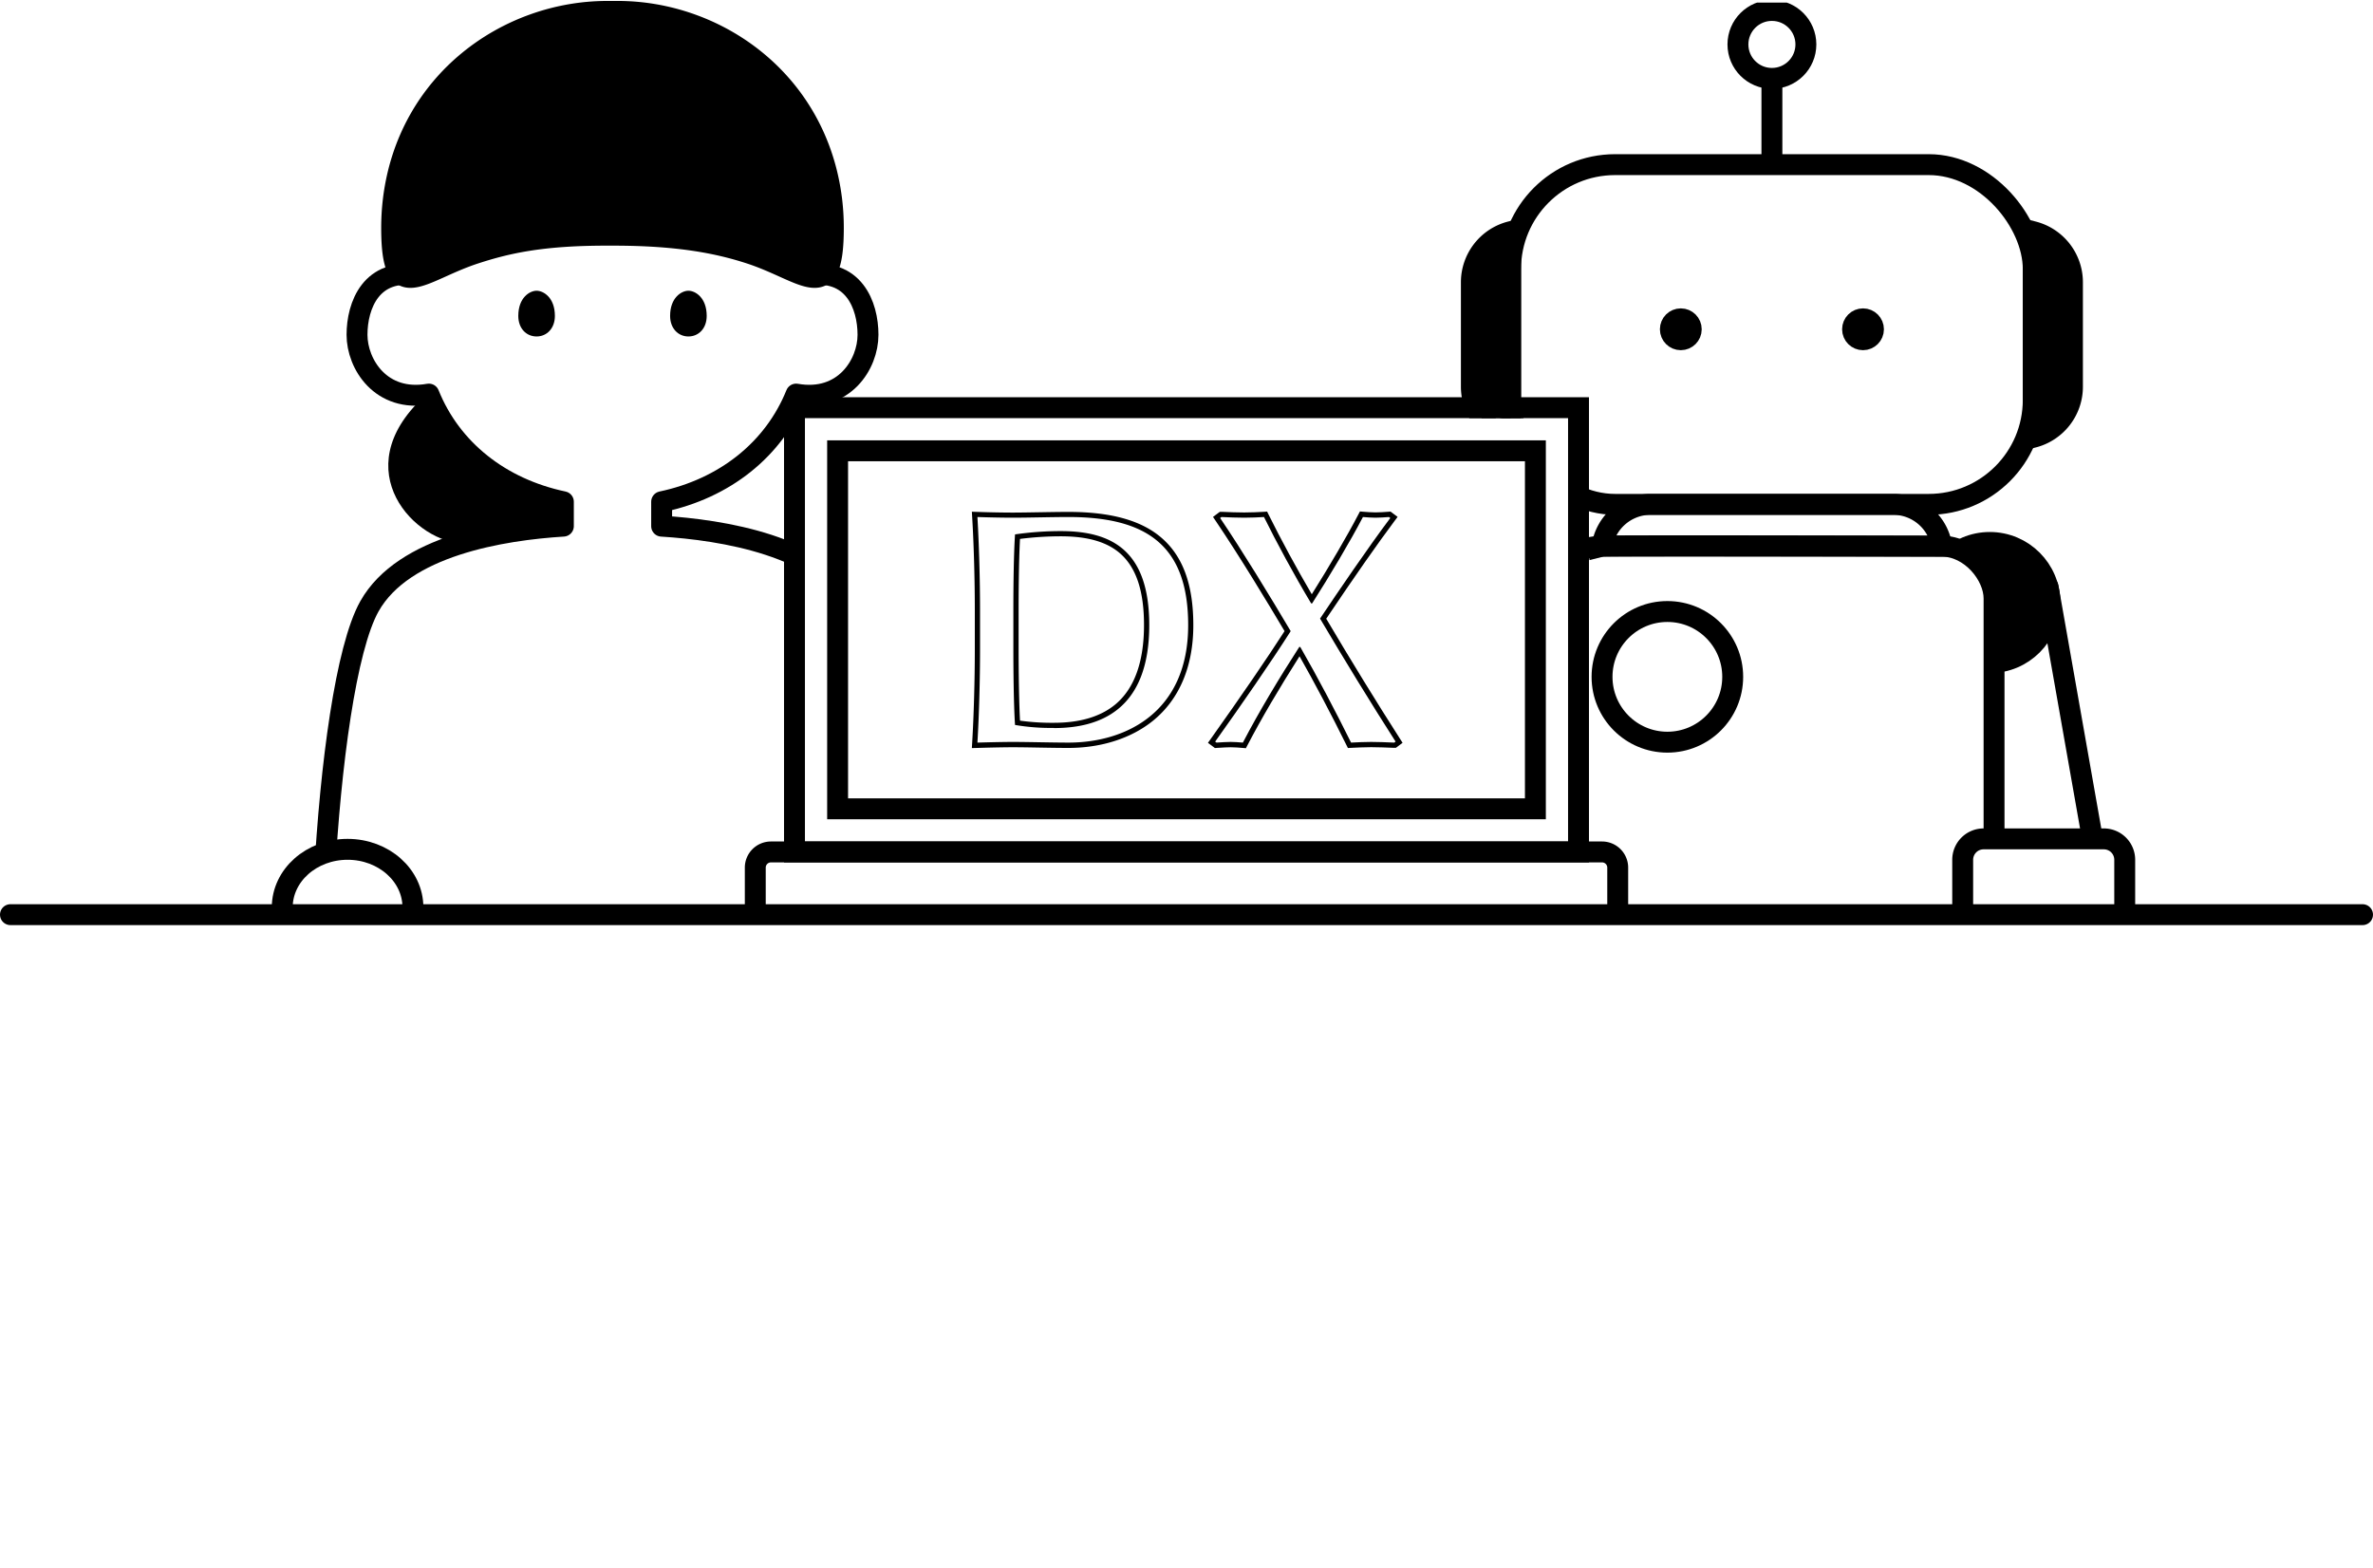 <svg xmlns="http://www.w3.org/2000/svg" xmlns:xlink="http://www.w3.org/1999/xlink" viewBox="0 0 908 600"><defs><style>.cls-1,.cls-7,.cls-8{fill:none;}.cls-2{clip-path:url(#clip-path);}.cls-3{clip-path:url(#clip-path-2);}.cls-4{clip-path:url(#clip-path-3);}.cls-10,.cls-5,.cls-7,.cls-8{stroke:#000;stroke-width:8px;}.cls-5,.cls-7{stroke-linecap:round;stroke-linejoin:round;}.cls-6{clip-path:url(#clip-path-4);}.cls-10,.cls-8{stroke-miterlimit:10;}.cls-9{clip-path:url(#clip-path-5);}.cls-11{clip-path:url(#clip-path-6);}.cls-12{clip-path:url(#clip-path-7);}</style><clipPath id="clip-path" transform="translate(-46)"><path class="cls-1" d="M0,0V350H1000V0ZM665,347H335V330h15V160H650V330h15Z"/></clipPath><clipPath id="clip-path-2" transform="translate(-46)"><rect class="cls-1" width="1000" height="350"/></clipPath><clipPath id="clip-path-3" transform="translate(-46)"><rect class="cls-1" x="175.37" width="210" height="200"/></clipPath><clipPath id="clip-path-4" transform="translate(-46)"><path class="cls-1" d="M206,351.22c0-.14,191.5-.22,191.5-.22V69.5h-243V347.22S158,325,179,325C192.81,325,205,334,206,351.22Z"/></clipPath><clipPath id="clip-path-5" transform="translate(-46)"><path class="cls-1" d="M855,1H584l-1.07,350H793s3.58-30,8-30h46a8,8,0,0,1,8,8Z"/></clipPath><clipPath id="clip-path-6" transform="translate(-46)"><path class="cls-1" d="M613,439l46-20a20,20,0,0,1-20-20V229a20,20,0,0,1,20-20l-7-9-60-2L562,399v40Z"/></clipPath><clipPath id="clip-path-7" transform="translate(-46)"><path class="cls-1" d="M835,439l-46-20a20,20,0,0,0,20-20V229a20,20,0,0,0-20-20l7-9,60-2,30,201v40Z"/></clipPath></defs><g id="" data-name=""><g id=""><g class="cls-2"><g class="cls-3"><g class="cls-4"><path d="M258.32,120.88c0,4.83-3.13,7.87-7,7.87s-7-3-7-7.87c0-7,4.37-9.63,7-9.63S258.32,113.87,258.32,120.88Z" transform="translate(-46)"/><path d="M302.41,120.88c0,4.83,3.14,7.87,7,7.87s7-3,7-7.87c0-7-4.37-9.63-7-9.63S302.41,113.88,302.41,120.88Z" transform="translate(-46)"/><path class="cls-5" d="M282.37,4.36c38.16,0,76.33,26.88,81.86,72.12a88.93,88.93,0,0,1,.64,10.71c0,30.48-10.67,16.72-31.87,9.81-12.27-4-27.58-7-52.27-7H278c-24.69,0-38,3-50.27,7-21.2,6.91-31.87,20.67-31.87-9.81a88.93,88.93,0,0,1,.64-10.71C202,31.24,240.2,4.36,278.37,4.36Z" transform="translate(-46)"/></g><path d="M224,208c-19.05,0-46-28-16-56l22,28,33,13c-.27,1.92-2,9-2,9Z" transform="translate(-46)"/><g class="cls-6"><path class="cls-7" d="M373.37,232c-13.08-23.24-51-29.22-74.2-30.66V192c24.09-5.07,42.91-20,51.46-41.2,18.33,3.24,27.5-11.41,27.5-22.69s-5.47-25.8-23.52-22.72c-3.68-31.18-18.81-79.27-74.24-79.27h0c-55.44,0-70.57,48.09-74.25,79.27-18.05-3.08-23.51,11.49-23.51,22.72s9.16,25.93,27.49,22.69c8.55,21.24,27.37,36.13,51.47,41.2v9.33c-23.19,1.44-61.13,7.42-74.2,30.66-18,32-23.69,178.63-13,200,3.63,7.28,9,11,20,11h172c11,0,16.36-3.72,20-11C397.05,410.63,391.37,264,373.37,232Z" transform="translate(-46)"/></g><ellipse class="cls-8" cx="133" cy="347.22" rx="25" ry="22.22"/><g class="cls-9"><polyline class="cls-8" points="669 420 669 596 609 596 609 420"/><path class="cls-10" d="M604,576h65a0,0,0,0,1,0,0v20a0,0,0,0,1,0,0H596a0,0,0,0,1,0,0V584A8,8,0,0,1,604,576Z"/><polyline class="cls-8" points="687 420 687 596 747 596 747 420"/><path class="cls-10" d="M733,576h73a0,0,0,0,1,0,0v20a0,0,0,0,1,0,0H741a8,8,0,0,1-8-8V576A0,0,0,0,1,733,576Z" transform="translate(1493 1172) rotate(-180)"/><g class="cls-11"><circle class="cls-10" cx="580.11" cy="232.35" r="23"/><path class="cls-7" d="M557.11,230.35h46a0,0,0,0,1,0,0v202a8,8,0,0,1-8,8h-30a8,8,0,0,1-8-8v-202a0,0,0,0,1,0,0Z"/></g><g class="cls-12"><circle class="cls-10" cx="761.37" cy="230.57" r="23"/><path class="cls-7" d="M810.25,227h30a8,8,0,0,1,8,8V437a0,0,0,0,1,0,0h-46a0,0,0,0,1,0,0V235a8,8,0,0,1,8-8Z" transform="translate(1649.62 515.66) rotate(170)"/></g><rect class="cls-8" x="593" y="209" width="170" height="210" rx="20"/><path class="cls-8" d="M789,209a18.85,18.85,0,0,0-18.36-16H677.36A18.85,18.85,0,0,0,659,209C660.4,208.65,789,209,789,209Z" transform="translate(-46)"/><path class="cls-10" d="M624,88.66A20,20,0,0,0,609,108v40a20,20,0,0,0,15,19.34Z" transform="translate(-46)"/><path class="cls-10" d="M824,88.66v78.68A20,20,0,0,0,839,148V108A20,20,0,0,0,824,88.66Z" transform="translate(-46)"/><rect class="cls-8" x="578" y="63" width="200" height="130" rx="40"/><circle class="cls-10" cx="643.14" cy="126" r="4"/><circle class="cls-10" cx="712.86" cy="126" r="4"/><line class="cls-7" x1="678" y1="32" x2="678" y2="62"/><circle class="cls-8" cx="638" cy="259" r="25"/><circle class="cls-8" cx="678" cy="17" r="13"/></g><path class="cls-7" d="M759,321h46a8,8,0,0,1,8,8v22a0,0,0,0,1,0,0H751a0,0,0,0,1,0,0V329A8,8,0,0,1,759,321Z"/></g></g><line id="" class="cls-7" x1="4" y1="350" x2="904" y2="350"/><path class="cls-8" d="M335,350V332a6,6,0,0,1,6-6H659a6,6,0,0,1,6,6v18" transform="translate(-46)"/><path d="M454.83,197.84c29.9,0,45.81,10.86,45.81,41.39,0,33.32-23.86,44.93-45.81,44.93-6.06,0-15.65-.26-21.33-.26-3.41,0-9.21.13-13.5.26.63-10.48,1-24.23,1-35.59V233.43c0-11.36-.38-25.11-1-35.59,3.53.13,9.46.26,13.5.26,6.06,0,15-.26,21.33-.26m-5.55,80.76c17.28,0,36.47-6.68,36.47-39.37,0-28.77-14.52-36-33.82-36a122.54,122.54,0,0,0-17.54,1.26c-.51,7.57-.64,20.32-.64,28.77v15c0,8.07.13,21.7.64,29.15a80.93,80.93,0,0,0,14.89,1.13m-31.41-82.83L418,198c.62,10.29,1,23.88,1,35.47v15.14c0,11.59-.39,25.18-1,35.47l-.13,2.18,2.19-.06c4.23-.13,10-.26,13.44-.26,2.78,0,6.43.06,10.3.13s7.93.13,11,.13c12.61,0,24.12-3.7,32.4-10.42,10.08-8.18,15.41-20.81,15.41-36.51s-4.06-26.61-12.4-33.67c-7.72-6.54-19.31-9.72-35.41-9.72-3.21,0-7.12.07-10.91.13s-7.44.13-10.42.13c-4.13,0-10-.13-13.43-.26l-2.2-.07Zm18.41,10.51a123.56,123.56,0,0,1,15.65-1c10.31,0,17.78,2.19,22.81,6.68,6.06,5.41,9,14.34,9,27.28,0,14.12-3.71,24.35-11,30.4-5.59,4.63-13.48,7-23.44,7a89.19,89.19,0,0,1-13-.82c-.39-7-.54-18.58-.54-27.46v-15c0-5.43.06-18.43.53-27Z" transform="translate(-46)"/><path d="M577.48,197.84l.5.38c-8.71,11.61-19.94,28.14-26.88,38.49,9.09,15.4,19.44,32.3,28.9,47.07l-.5.38c-2.78-.13-6.57-.26-8.84-.26s-5.3.13-7.69.26c-5.68-11.49-12.62-24.74-19.44-36.6h-.38c-7.57,11.74-15.26,24.48-21.58,36.6-1.51-.13-3.28-.26-4.66-.26s-3.54.13-5.43.26l-.51-.38c10-14,21.08-30,28.9-42.27-8.07-13.63-18.55-30.8-27-43.29l.5-.38c2.27.13,6.44.26,8.71.26,2.52,0,5.55-.13,7.57-.26,4.8,9.72,11.48,22.09,18.05,33.06h.37c6.69-10.47,14.64-23.84,19.44-33.06,1.51.13,3.41.26,4.79.26s3.66-.13,5.18-.26m-11.13-2.1-.62,1.18c-4.08,7.85-11.08,19.81-17.79,30.47-5.76-9.79-11.83-21-16.5-30.43l-.59-1.2-1.32.09c-1.85.11-4.9.25-7.45.25-2.14,0-6.24-.12-8.6-.25l-.72,0-.59.43-.5.38-1.53,1.14,1.07,1.58c9.13,13.49,20.16,31.76,26.31,42.12-6.73,10.47-16.69,25-28.18,41.16l-1.13,1.59,1.57,1.17.5.38.59.44.74-.05c2.35-.16,4.28-.25,5.3-.25,1.41,0,3.24.14,4.5.25l1.32.11.62-1.18c5.27-10.13,12-21.54,19.9-34,5.79,10.21,12.09,22.14,17.92,33.93l.59,1.18,1.31-.07c1.76-.09,5.09-.25,7.59-.25,2.26,0,6,.13,8.75.25l.71,0,.58-.43.5-.38,1.48-1.12-1-1.56c-8.87-13.84-18.86-30.1-28.21-45.92,10.67-15.89,19.69-28.79,26.11-37.36l1.2-1.6-1.6-1.2-.5-.38-.61-.45-.76.06c-1.43.12-3.68.25-5,.25s-3.28-.14-4.63-.25l-1.32-.11Z" transform="translate(-46)"/><rect class="cls-8" x="304" y="156" width="300" height="170"/><rect class="cls-8" x="320.5" y="172.5" width="267" height="137"/></g></g></svg>